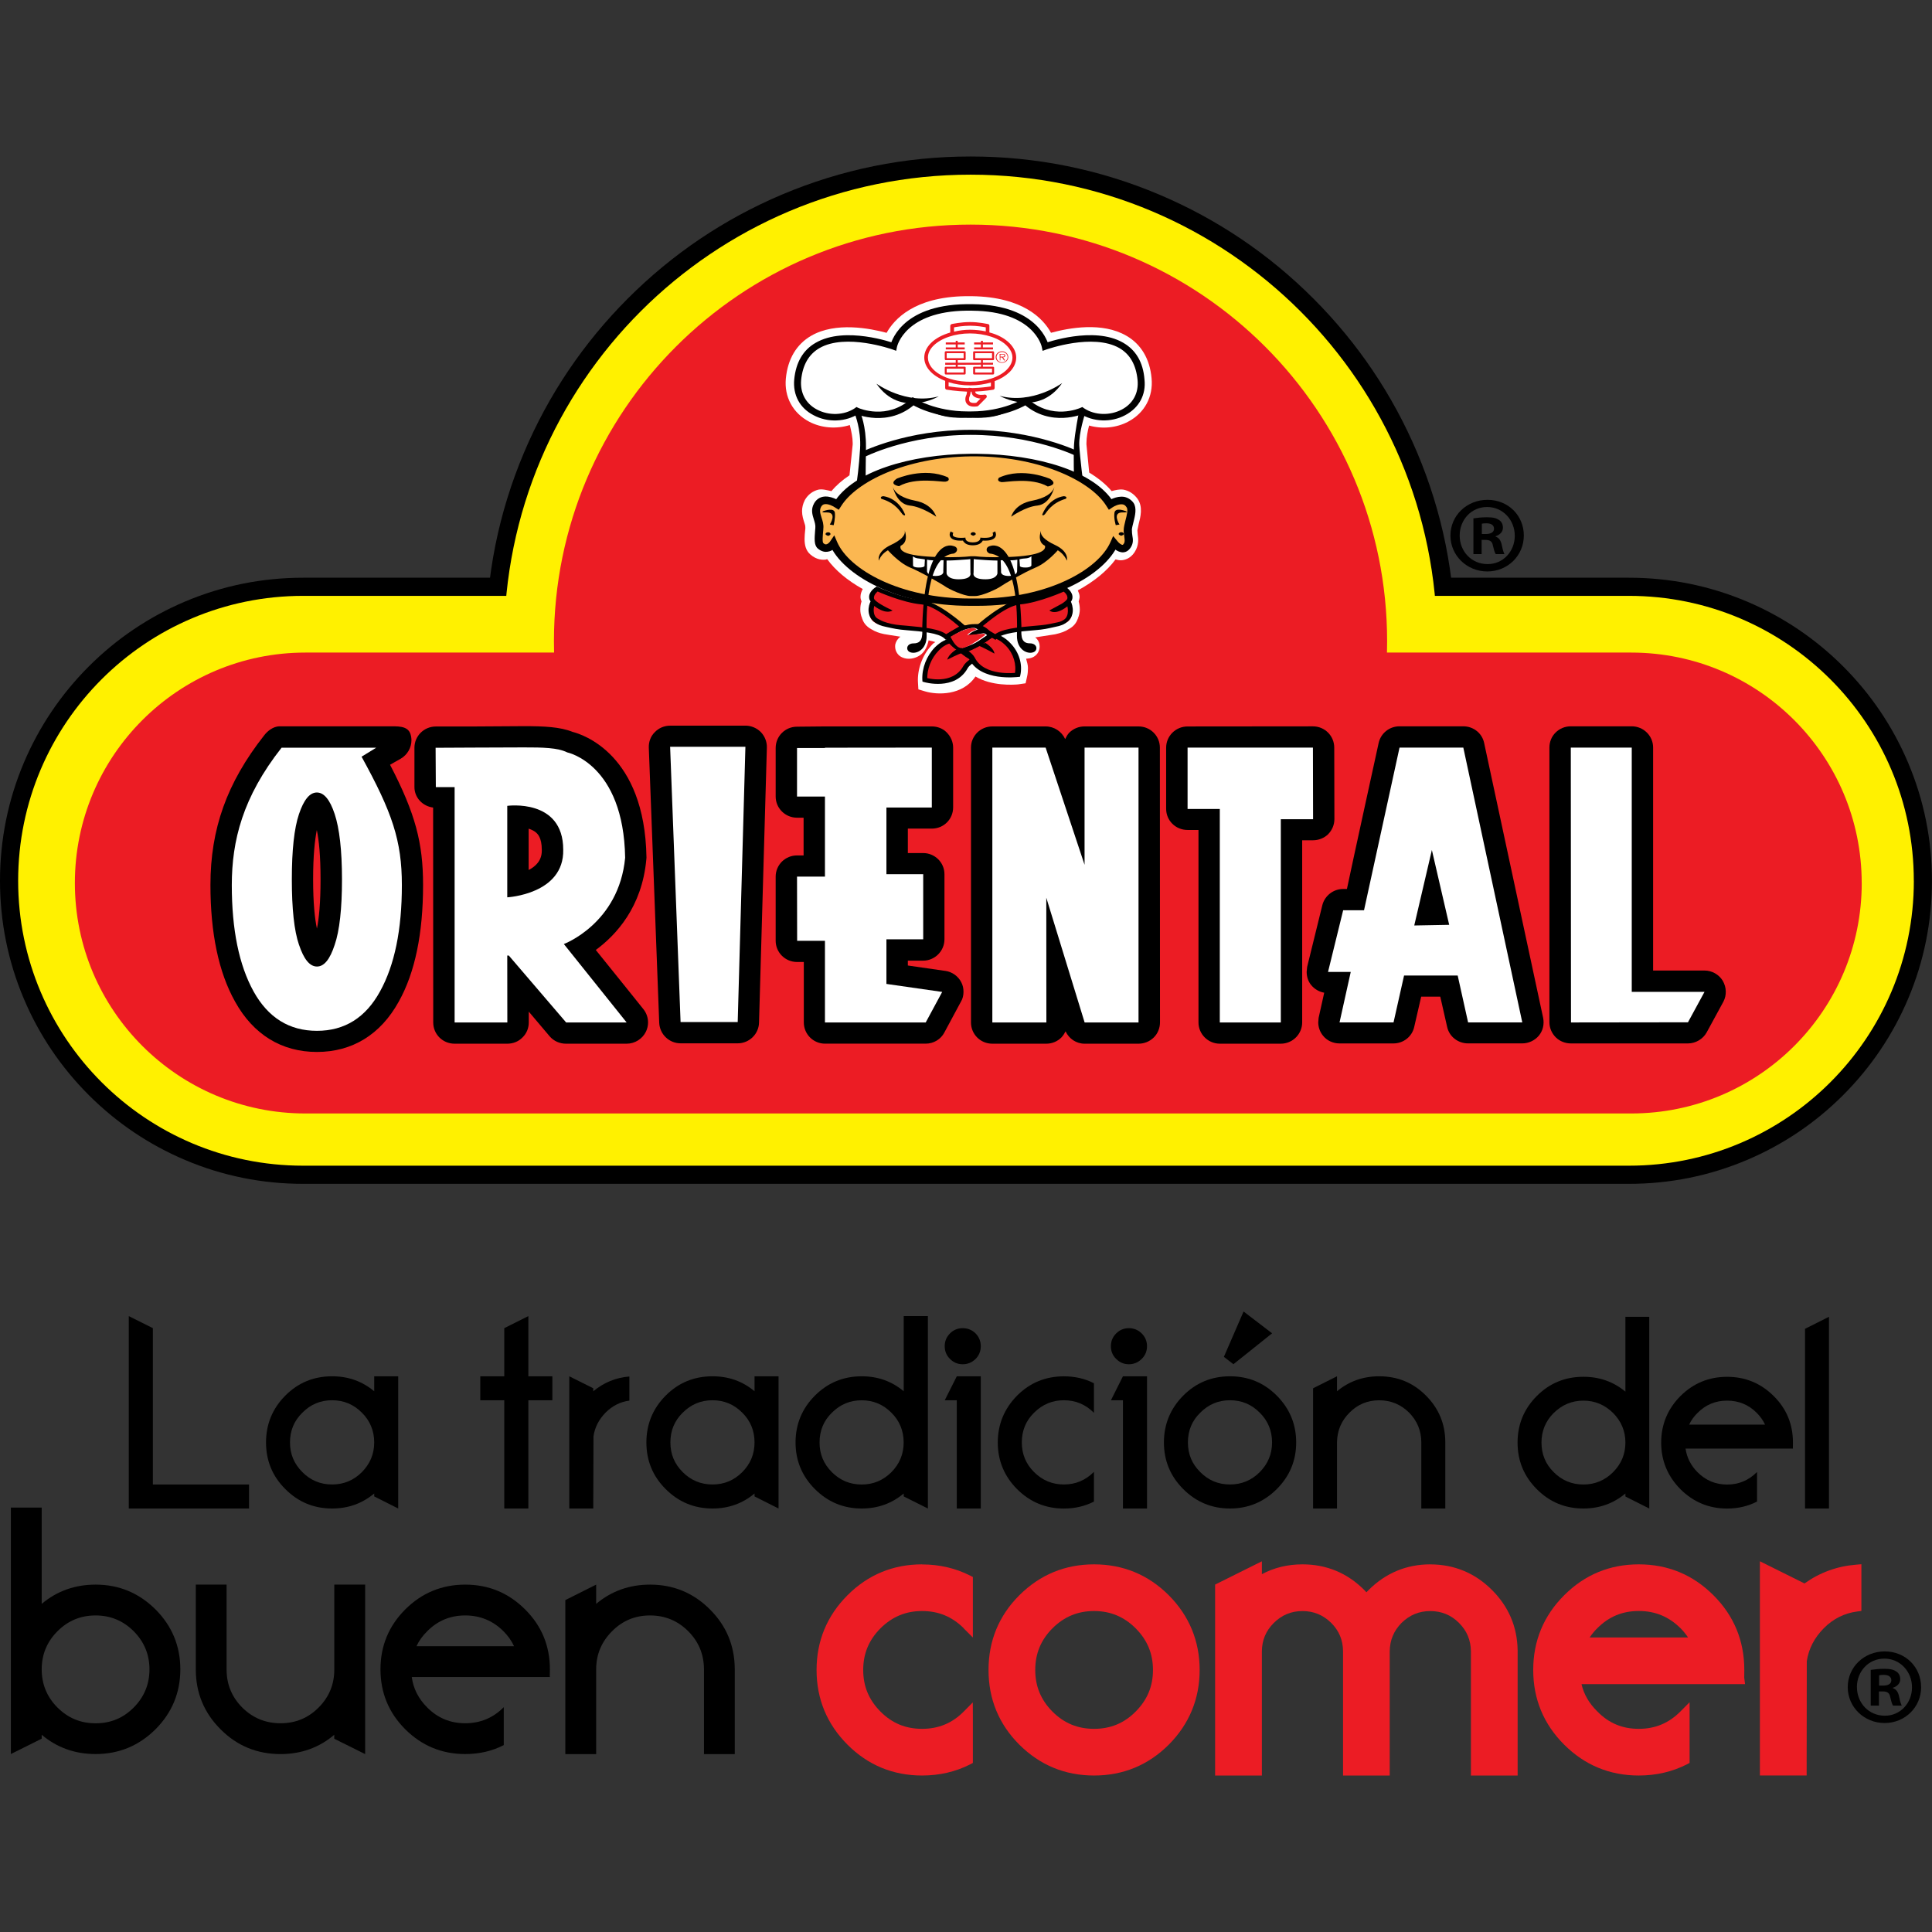 <svg xmlns="http://www.w3.org/2000/svg" id="Layer_1" viewBox="0 0 512 512"><rect x="0" y="0" width="512" height="512" fill="#333333" stroke="none"/><defs><style>      .st0 {        fill: #fbb751;      }      .st1 {        fill: #231f20;      }      .st2 {        fill: #fff;      }      .st3 {        fill: #fff100;      }      .st4 {        fill: #ec1c24;      }    </style></defs><g><path d="M257.22,298.38c-17.34,0-34.16-3.4-50-10.09-15.3-6.47-29.03-15.73-40.83-27.52-11.79-11.79-21.06-25.53-27.52-40.83-6.7-15.84-10.1-32.66-10.1-50.01s3.4-34.16,10.1-50c6.47-15.3,15.73-29.03,27.52-40.83,11.79-11.8,25.53-21.06,40.83-27.53,15.84-6.7,32.66-10.1,50-10.1s34.16,3.4,50,10.1c15.29,6.47,29.03,15.73,40.82,27.53,11.79,11.8,21.05,25.53,27.52,40.83,6.7,15.84,10.09,32.66,10.09,50s-3.4,34.17-10.09,50.01c-6.47,15.3-15.73,29.03-27.52,40.83-11.79,11.79-25.53,21.05-40.82,27.52-15.84,6.7-32.66,10.09-50,10.09ZM257.22,51.1c-16.04,0-31.6,3.14-46.25,9.34-14.15,5.98-26.86,14.55-37.77,25.47-10.91,10.91-19.48,23.62-25.47,37.77-6.19,14.65-9.33,30.21-9.33,46.25s3.14,31.61,9.33,46.26c5.98,14.15,14.55,26.86,25.46,37.77,10.91,10.91,23.62,19.48,37.77,25.46,14.65,6.19,30.21,9.33,46.25,9.33s31.6-3.14,46.25-9.33c14.15-5.98,26.85-14.55,37.77-25.46,10.91-10.91,19.48-23.62,25.46-37.77,6.19-14.65,9.33-30.21,9.33-46.26s-3.14-31.61-9.33-46.25c-5.98-14.15-14.55-26.86-25.46-37.77-10.91-10.91-23.62-19.48-37.77-25.47-14.64-6.19-30.2-9.34-46.25-9.34Z"></path><path d="M431.69,313.73H80.32c-10.84,0-21.36-2.12-31.27-6.32-9.56-4.05-18.15-9.84-25.53-17.21-7.37-7.38-13.17-15.96-17.21-25.53-4.19-9.9-6.31-20.42-6.31-31.26s2.12-21.36,6.31-31.26c4.05-9.56,9.84-18.15,17.21-25.53,7.37-7.37,15.96-13.16,25.53-17.21,9.91-4.19,20.43-6.31,31.27-6.31h351.37c10.84,0,21.35,2.12,31.26,6.31,9.56,4.05,18.15,9.84,25.52,17.21,7.37,7.37,13.16,15.96,17.21,25.53,4.19,9.9,6.31,20.42,6.31,31.26s-2.12,21.36-6.31,31.26c-4.05,9.56-9.84,18.15-17.21,25.53-7.37,7.38-15.96,13.17-25.52,17.21-9.9,4.19-20.42,6.32-31.26,6.32ZM80.32,162.72c-18.88,0-36.64,7.35-49.99,20.7-13.35,13.35-20.71,31.1-20.71,49.98s7.35,36.63,20.71,49.99c13.35,13.35,31.11,20.71,49.99,20.71h351.37c18.88,0,36.62-7.35,49.97-20.71,13.35-13.35,20.7-31.11,20.7-49.99s-7.35-36.63-20.7-49.98c-13.35-13.35-31.1-20.7-49.98-20.7H80.32Z"></path><path class="st3" d="M380.84,169.93c0,68.3-55.34,123.64-123.62,123.64s-123.63-55.34-123.63-123.64,55.35-123.64,123.63-123.64,123.62,55.35,123.62,123.64Z"></path><path class="st3" d="M507.19,233.41c0,41.69-33.8,75.51-75.49,75.51H80.32c-41.7,0-75.51-33.82-75.51-75.51h0c0-41.69,33.8-75.5,75.51-75.5h351.37c41.69,0,75.49,33.8,75.49,75.5h0Z"></path><path class="st4" d="M493.38,234.01c0,33.73-27.35,61.07-61.08,61.07H80.93c-33.74,0-61.09-27.34-61.09-61.07h0c0-33.72,27.35-61.07,61.09-61.07h351.36c33.73,0,61.08,27.35,61.08,61.07h0Z"></path><path class="st4" d="M367.6,169.93c0,60.97-49.4,110.41-110.39,110.41s-110.41-49.44-110.41-110.41,49.43-110.41,110.41-110.41,110.39,49.43,110.39,110.41Z"></path><g><path d="M106.23,201.04c1.75-1.03,2.81-2.92,2.81-4.87,0-.53-.09-1.12-.27-1.67-.77-2.29-3.59-1.99-5.94-2.02h-28.87c-1.59.09-3.06,1.21-3.99,2.45-9.85,12.53-14.2,24.76-14.2,39.6,0,12.78,2.18,23.16,6.52,30.9,4.83,8.74,12.35,13.35,21.7,13.35s16.88-4.61,21.69-13.35c4.32-7.71,6.44-18.1,6.44-30.9,0-11.14-2.03-18.93-8.75-31.86,1.33-.77,2.85-1.62,2.85-1.62h0ZM83.96,219.96c.56,2.7.99,6.79.99,13.08s-.43,10.43-.96,13.05c-.56-2.62-1.01-6.69-1.01-13.05s.45-10.38.98-13.08h0Z"></path><path d="M301.72,192.51h-14.3c-1.52,0-2.93.56-4.04,1.64-.45.45-.81,1.11-1.1,1.71-.91-1.99-2.89-3.35-5.19-3.35h-14.12c-3.15,0-5.65,2.54-5.65,5.61v72.84c0,3.12,2.5,5.63,5.65,5.63h14.32c1.48,0,2.95-.59,3.99-1.65.46-.48.8-1.03,1.11-1.62.9,1.95,2.83,3.27,5.04,3.27h14.29c1.51,0,2.97-.59,4.04-1.65,1.06-1.03,1.65-2.52,1.65-3.98l-.03-72.84c0-3.07-2.5-5.61-5.65-5.61h0Z"></path><path d="M347.98,222.68c1.47,0,2.94-.57,4-1.61,1.07-1.11,1.65-2.51,1.65-4.01l-.04-18.93c0-3.12-2.51-5.64-5.65-5.64l-33.23.03c-3.15,0-5.67,2.54-5.67,5.61v16.21c0,3.13,2.52,5.61,5.67,5.61h2.9v51.02c0,3.07,2.54,5.62,5.65,5.62h16.17c1.5,0,2.92-.59,3.99-1.65s1.67-2.51,1.67-3.97v-48.28h2.89Z"></path><path d="M456.56,259.93c-1.03-1.69-2.87-2.73-4.85-2.73h-13.62v-59.12c0-3.08-2.55-5.6-5.66-5.6h-16.15c-1.51,0-2.97.58-4.04,1.66-1.06,1.04-1.63,2.48-1.63,3.98v72.8c.01,1.49.61,2.92,1.7,4,1.05,1.03,2.5,1.6,4.01,1.6h31c2.05,0,4.01-1.17,4.98-2.95l4.41-8.1c.91-1.72.85-3.81-.16-5.55h0Z"></path><path d="M197.54,192.31h-19.95c-1.53,0-3.02.61-4.09,1.75-1.08,1.06-1.61,2.56-1.56,4.07l2.76,72.93c.14,3.03,2.63,5.43,5.67,5.43h15.14c3.04,0,5.58-2.46,5.64-5.51l2.08-72.91c.03-1.5-.56-2.98-1.61-4.07-1.08-1.08-2.56-1.7-4.07-1.7h0Z"></path><path d="M250.52,257.3s-5.59-.79-9.93-1.43v-1.29h4.07c3.07,0,5.63-2.54,5.63-5.66v-17.26c0-3.09-2.56-5.59-5.63-5.59h-4.07v-6.48h6.35c3.17,0,5.65-2.5,5.65-5.63v-15.84c0-1.47-.61-2.89-1.66-3.97-1.02-1.08-2.49-1.64-3.99-1.64h-28.32l-7.4.07c-3.12,0-5.66,2.5-5.66,5.65v12.86c0,3.1,2.54,5.61,5.66,5.61h1.74v10h-1.74c-1.52,0-2.9.57-3.99,1.62-1.06,1.05-1.67,2.49-1.67,3.98v17.03c.02,3.11,2.54,5.61,5.69,5.61h1.77v16.01c0,3.12,2.52,5.63,5.61,5.63h26.69c2.09,0,4.03-1.15,4.97-3l4.36-8.11c.49-.78.69-1.7.69-2.62s-.17-1.74-.59-2.54c-.82-1.62-2.41-2.75-4.23-3.02h0Z"></path><path d="M393.32,196.93c-.53-2.62-2.84-4.45-5.54-4.45h-16.91c-2.65,0-4.96,1.84-5.52,4.45,0,0-6.91,31.53-8.4,38.66h-1c-2.62,0-4.87,1.79-5.51,4.26l-4.03,16.38-.13,1.34c0,1.22.37,2.46,1.15,3.43.9,1.12,2.12,1.82,3.5,2.08-.75,3.34-1.48,6.65-1.48,6.65l-.1,1.19c0,1.26.43,2.54,1.25,3.53,1.04,1.32,2.68,2.07,4.38,2.07h14.31c2.61,0,4.92-1.79,5.49-4.37,0,0,.99-4.37,1.85-8.02h5.06c.85,3.65,1.81,7.97,1.81,7.97.55,2.6,2.87,4.41,5.55,4.41h14.36c1.67,0,3.32-.75,4.42-2.07,1.08-1.33,1.45-3.03,1.12-4.7l-15.63-72.82h0Z"></path><path d="M157.89,251.75c5.36-3.94,12.22-11.31,13.39-23.96l.04-.47v-.12c-.45-27.38-17-32.59-19.54-33.23-3.37-1.35-7.57-1.53-13.01-1.53l-14.15.09h-9.13c-3.13,0-5.66,2.53-5.66,5.63v10.41c0,2.83,2.18,5.09,4.95,5.44,0,9.13.03,56.96.03,56.96,0,3.11,2.5,5.62,5.66,5.62h13.97c1.51,0,2.97-.56,4.02-1.65,1.08-1.03,1.67-2.46,1.67-3.97v-2.88c2.56,3,5.55,6.56,5.55,6.56,1.09,1.26,2.67,1.95,4.35,1.94h16.03c2.18,0,4.17-1.26,5.11-3.18.38-.79.57-1.61.57-2.45,0-1.27-.43-2.52-1.24-3.53,0,0-7.95-9.92-12.62-15.69h0ZM143.58,225.47c0,2.55-1.58,4.11-3.48,5.09v-10.96c.72.26,1.43.55,1.96,1.04.38.32,1.52,1.33,1.52,4.54v.29h0Z"></path><path class="st2" d="M79.24,250.4c-1.29-3.76-1.9-9.57-1.9-17.35s.62-13.53,1.9-17.33c1.28-3.79,2.84-5.7,4.73-5.7s3.47,1.91,4.72,5.7c1.26,3.8,1.94,9.61,1.94,17.33s-.64,13.6-1.94,17.35c-1.25,3.82-2.78,5.74-4.69,5.74s-3.48-1.92-4.75-5.74h0ZM99.7,198.15h-25.08c-10.3,13.09-13.19,24.62-13.19,36.42s1.91,21.18,5.77,28.17c3.85,6.94,9.44,10.44,16.79,10.44s12.91-3.5,16.72-10.44c3.87-6.99,5.79-16.37,5.79-28.17s-2.56-19.28-10.68-34.04l3.88-2.38h0Z"></path><polygon class="st2" points="277.28 237.9 277.3 270.97 262.98 270.97 262.98 198.12 277.1 198.12 287.42 229.18 287.42 198.12 301.72 198.12 301.72 270.97 287.44 270.97 277.28 237.9 277.28 237.9"></polygon><polygon class="st2" points="323.26 270.96 323.26 214.38 314.72 214.38 314.72 198.12 347.94 198.12 347.98 217.1 339.43 217.1 339.43 270.96 323.26 270.96 323.26 270.96"></polygon><polygon class="st2" points="451.71 262.86 447.33 270.92 416.33 270.96 416.28 198.12 432.43 198.12 432.43 262.86 451.71 262.86 451.71 262.86"></polygon><polygon class="st2" points="197.54 197.91 195.5 270.86 180.36 270.86 177.59 197.91 197.54 197.91 197.54 197.91"></polygon><polygon class="st2" points="234.91 260.75 234.91 248.93 244.66 248.93 244.66 231.67 234.91 231.67 234.91 214 246.94 214 246.94 198.12 218.62 198.15 218.62 198.23 211.22 198.23 211.22 211.09 218.62 211.09 218.62 232.31 211.22 232.31 211.25 249.33 218.62 249.33 218.62 270.97 245.32 270.97 249.69 262.87 234.91 260.75 234.91 260.75"></polygon><path class="st2" d="M387.78,198.12h-16.89l-9.41,43.11h-5.53l-4.01,16.34h6.02l-2.97,13.38h14.31l2.79-12.43h14.21l2.76,12.43h14.36l-15.63-72.84h0ZM374.79,245.26l4.67-20,4.59,19.83-9.26.17h0Z"></path><path class="st2" d="M149.42,250.18s14.6-5.43,16.25-22.87c-.41-24.88-15.33-27.91-15.33-27.91-2.58-1.28-6.56-1.33-11.56-1.33l-13.51.05-9.83.05.06,10.42h4.98v62.38h13.97l-.02-17.74h.41l15.2,17.74h16.03s-16.65-20.8-16.65-20.8h0ZM134.43,237.8v-24.24s14.83-2.06,14.83,11.62c.26,11.82-14.83,12.62-14.83,12.62h0Z"></path></g><g><g><path class="st2" d="M297.62,129.75c-.94-.13-1.99.12-3.03.39-1.5-1.78-3.51-3.42-5.94-4.9-.13-1.41-.73-7.45-.73-7.45v-.42c0-1.43.33-3.23.7-4.6,3.41.97,7.22.65,10.41-1.05l.02-.02c4.3-2.29,6.59-6.58,6.13-11.45-.46-5.13-2.77-9.03-6.69-11.28-6.37-3.7-15.17-2.09-19.96-.78-2.07-3.76-7.43-9.5-20.95-9.7h-1.71c-13.67.2-18.95,6.2-20.91,9.71-4.41-1.19-13.51-2.95-19.97.77-3.91,2.26-6.23,6.16-6.73,11.32-.47,4.89,1.85,9.18,6.2,11.47,3.26,1.71,7.23,1.97,10.75.88.41,1.66.76,3.37.76,4.73v.42s-.6,6-.85,8.17c-1.93,1.28-3.52,2.69-4.79,4.19-1.26-.27-2.39-.6-3.45-.39-1.52.38-2.75,1.32-3.57,2.71-.56,1.08-.76,2.09-.76,2.98,0,1.19.34,2.21.57,2.96.19.5.3.94.3,1.29v.46s-.03.2-.03.2c-.09.85-.17,1.69-.17,2.46,0,1.63.33,3.07,1.52,4.11,1.68,1.48,3.32,1.48,4.14,1.36,0,0,.15-.04.33-.12,2.11,2.92,5.33,5.64,9.43,7.93-.35.62-.6,1.34-.6,2.06,0,.23.03.44.08.65,0-.01.1.29.2.58-.2.55-.33,1.24-.33,2.15,0,.72.13,1.52.49,2.33.25.89.9,2.07,2.48,2.91,1.01.62,2.03.99,3.3,1.25,0,0,2.71.46,4.37.7-.73.5-1.18,1.26-1.36,2-.04.2-.05.42-.05.61,0,1.27.77,2.46,2,2.93,1.45.59,3.18.31,4.58-.61,1.27-.9,1.95-2.35,2.29-3.96.83.15,1.37.32,1.79.46-.2.17-.49.27-.68.48-2.46,2.5-3.95,6.06-3.95,9.57,0,.21.02.43.02.6,0,.02.11,1.88.11,1.88l1.8.54c3.21.95,9.88,1.17,13.33-3.95,4.31,2.58,10.03,2.2,11.27,2.09.07-.02,2.01-.29,2.01-.29l.4-1.78c.18-.75.23-1.56.23-2.29,0-.82-.27-1.61-.49-2.44.54-.03,1.07-.12,1.54-.29,1.28-.49,2.05-1.66,2.05-2.95,0-.17-.03-.41-.05-.6-.11-.63-.49-1.32-1.11-1.82.7-.11,5.27-.82,5.27-.82,1.53-.36,2.57-.69,3.64-1.4,1.2-.64,2-1.6,2.37-2.77.36-.85.52-1.66.52-2.4,0-.88-.15-1.57-.3-2.12.08-.28.15-.59.15-.59.05-.2.1-.45.1-.64,0-.63-.25-1.17-.48-1.71,4.36-2.38,7.75-5.17,10-8.21.48.14.95.23,1.43.23.84-.02,2.46-.36,3.62-2.15,1.21-1.86.98-3.6.83-4.63l-.09-1.16.33-1.61c.5-1.95,1.19-4.61-.28-6.73-.99-1.34-2.31-2.2-3.86-2.46Z"></path><path class="st2" d="M285.76,163.81c-.03.06-.1.06-.1.12-.01.04,0,.09-.01.15l.11-.27Z"></path><path class="st2" d="M283.43,166.64s-.09.03-.13.06q-.06.04-.06.09l.19-.15Z"></path><path class="st2" d="M228.54,164.02s-.03-.09-.03-.14c-.04-.05-.09-.13-.11-.18l.13.32Z"></path><path class="st2" d="M231.04,166.83q-.05-.01-.05-.04c-.08-.04-.1-.04-.19-.12l.25.16Z"></path></g><path d="M256.63,109.64l-.18.76c.08.01,8.05,1.84,13.91-3.58l-.58-.58c-5.51,5.12-13.08,3.42-13.16,3.4Z"></path><path d="M243.51,106.82c5.84,5.42,13.8,3.58,13.85,3.54l-.13-.72c-.09,0-7.66,1.72-13.19-3.4l-.53.58Z"></path><path class="st4" d="M252.17,169.9c-3.32.09-7.56,4.9-7.36,10.44,0,0,7.64,2.26,10.83-3.44.63-1.16,2.35-2.04,2.35-2.04,0,0-2.4-1.25-3.57-2.48-1.13-1.21-2.24-2.48-2.24-2.48Z"></path><path d="M251.92,170.2s1.16,1.26,2.3,2.47c1.14,1.29,3.62,2.55,3.76,2.61v-1.1c-.09.05-1.95,1.02-2.67,2.3-2.86,5.19-9.74,3.2-10.01,3.12l.43.55c-.11-2.8,1.02-5.7,3.05-7.76,1.14-1.21,2.5-1.94,3.66-1.99l-.52-.19ZM252.9,169.35l-.22-.17h-.3c-1.48.03-3.12.89-4.6,2.35-2.23,2.29-3.5,5.54-3.35,8.68l.04.43.41.11c.08.05,8.24,2.39,11.57-3.68.41-.77,1.71-1.57,2.12-1.79l1.12-.56-1.12-.55s-2.35-1.2-3.42-2.33c-1.13-1.2-2.24-2.49-2.24-2.49Z"></path><path d="M253.44,172.11s-2.06,1.23-2.4,2.71c0,0,3.11-1.61,3.79-1.7.64-.16-1.38-1.02-1.38-1.02Z"></path><path class="st4" d="M263.04,168.49c3.8.47,8.04,5.39,6.9,10.48,0,0-9.28,1.27-12.05-4.35-.54-1.15-2.46-2.18-2.46-2.18,0,0,3.04-.88,4.59-1.92,1.51-1.01,3.02-2.04,3.02-2.04Z"></path><path d="M262.6,168.91c1.38.16,2.78.99,4.01,2.25,2.01,2.12,2.85,4.97,2.3,7.58l.58-.45c-.3,0-8.66,1.07-11.17-4.02-.69-1.32-2.67-2.4-2.74-2.46l-.21,1.05c.16-.03,3.23-.94,4.85-2.04,1.52-1.01,2.98-2.03,3.02-2.03l-.63.12ZM259.21,169.94c-1.4.99-4.32,1.81-4.32,1.81l-1.38.38,1.21.62c.45.3,1.79,1.1,2.14,1.94,2.99,5.99,12.85,4.71,12.93,4.71l.5-.04.11-.43c.62-2.9-.3-6.06-2.6-8.45-1.38-1.51-3.25-2.54-4.95-2.71l-.36-.06-.26.21s-1.51,1.04-3.01,2.02Z"></path><path d="M261.18,170.39s2.21,1.37,2.36,2.82c0,0-3.4-1.88-4.13-2.05-.7-.19,1.77-.77,1.77-.77Z"></path><path d="M259.83,166.57s-2.69.76-3.46,2.06c0,0,4.01-.86,4.79-.86s-1.34-1.2-1.34-1.2Z"></path><path d="M228.83,121.24h0c.15-.1,11.71-6,28.4-6s28,5.62,28.15,5.69l.64-1.15c-.07-.09-11.73-5.87-28.79-5.87s-28.2,5.64-29.02,5.87l.62,1.46Z"></path><path class="st2" d="M257.73,81.2c17.17.24,19.29,10.36,19.29,10.36,0,0,23.73-8.6,25.4,8.8.83,8.77-9.49,12.36-15.66,8.24,0,0-8.05,3.68-14.93-2.5,0,0-5.49,3.52-14.39,3.52h-1.06c-8.9,0-14.39-3.52-14.39-3.52-6.83,6.18-14.9,2.5-14.9,2.5-6.14,4.12-16.52.54-15.68-8.21,1.64-17.41,25.4-8.83,25.4-8.83,0,0,2.17-10.12,19.32-10.36h1.61Z"></path><path d="M257.69,82.34c16.13.14,18.34,9.25,18.4,9.63l.21,1.01,1.05-.38c.13-.02,12.31-4.37,19.32-.34,2.82,1.64,4.41,4.47,4.8,8.46.33,3.38-1.19,6.24-4.17,7.81-3.12,1.66-7.19,1.56-10.02-.34l-.45-.32-.49.21c-.33.15-7.57,3.28-13.9-2.34l-.49-.49-.65.42c-.08.02-5.39,3.36-13.87,3.36h-1.06c-8.46,0-13.81-3.34-13.84-3.36l-.65-.42-.51.49c-6.31,5.62-13.59,2.51-13.89,2.37l-.51-.25-.43.32c-2.83,1.9-6.88,2.04-10.06.34-2.98-1.58-4.46-4.43-4.17-7.81.39-3.98,2.01-6.81,4.86-8.46,6.98-4.02,19.18.32,19.3.34l1.03.38.2-1.01c.08-.38,2.28-9.43,18.42-9.63h1.58ZM256.07,80.61c-17.7.23-20.07,10.61-20.14,11.05l1.21-.65c-.51-.18-13.16-4.68-20.95-.18-3.36,1.9-5.27,5.21-5.71,9.72-.38,4.11,1.45,7.59,5.12,9.48,3.76,2.03,8.59,1.82,12.02-.44l-.99.05c.12.05,8.8,3.85,16.01-2.69l-1.18.1c.23.19,5.86,3.69,14.92,3.69h1.06c9.07,0,14.67-3.5,14.91-3.69l-1.18-.1c7.24,6.51,15.91,2.71,16.01,2.67l-.98-.03c3.46,2.26,8.28,2.44,12,.43,3.66-1.94,5.55-5.39,5.1-9.47-.36-4.59-2.32-7.83-5.68-9.74-7.78-4.49-20.41.02-20.95.2l1.28.65c-.13-.44-2.5-10.85-20.19-11.05h-1.7Z"></path><path d="M232.26,101.68s7.86,5.74,16.53,3.35c0,0-10.09,5.92-16.53-3.35Z"></path><path d="M281.49,101.51s-7.88,5.76-16.58,3.38c0,0,10.13,5.86,16.58-3.38Z"></path><path d="M287.55,109.64s-1.67,5.02-1.53,8.35c.17,3.28,1.07,10.25,1.07,10.25l-2.46-1.22s-.18-6.08,0-9.21c.2-3.14,1.25-8.35,1.25-8.35l1.67.18Z"></path><g><g><g><line class="st4" x1="250.64" y1="91.01" x2="255.66" y2="91.01"></line><rect class="st4" x="250.64" y="90.75" width="5.02" height=".53"></rect><line class="st4" x1="250.64" y1="92.35" x2="255.66" y2="92.32"></line><rect class="st4" x="250.64" y="92.07" width="5.02" height=".53"></rect><line class="st4" x1="253.51" y1="90.32" x2="253.51" y2="92.25"></line><rect class="st4" x="253.28" y="90.32" width=".53" height="1.93"></rect><line class="st4" x1="253.51" y1="95.18" x2="253.51" y2="97.62"></line><rect class="st4" x="253.28" y="95.18" width=".53" height="2.44"></rect><path class="st4" d="M250.64,93.09c-.15,0-.27.11-.27.26v1.84c0,.07.05.13.11.19.01.04.08.06.16.06h5.02c.14,0,.25-.13.25-.26v-1.84c0-.15-.11-.26-.25-.26h-5.02ZM255.37,93.6v1.32h-4.49v-1.32h4.49Z"></path><path class="st4" d="M250.64,97.19c-.15,0-.27.09-.27.25v1.5c0,.17.12.3.27.3h5.02c.14,0,.25-.13.25-.3v-1.5c0-.16-.11-.25-.25-.25h-5.02ZM255.37,97.7v1.03h-4.49v-1.03h4.49Z"></path></g><g><line class="st4" x1="263.16" y1="91.01" x2="258.15" y2="91.01"></line><rect class="st4" x="258.15" y="90.75" width="5.01" height=".53"></rect><line class="st4" x1="263.16" y1="92.32" x2="258.15" y2="92.32"></line><rect class="st4" x="258.15" y="92.07" width="5.01" height=".53"></rect><line class="st4" x1="260.25" y1="90.32" x2="260.25" y2="92.25"></line><rect class="st4" x="259.96" y="90.32" width=".51" height="1.93"></rect><line class="st4" x1="260.26" y1="95.18" x2="260.26" y2="97.62"></line><rect class="st4" x="259.98" y="95.18" width=".49" height="2.44"></rect><path class="st4" d="M263.17,93.09h-5.02c-.17,0-.26.11-.26.26v1.84c0,.13.09.26.26.26h5.02c.14,0,.28-.13.28-.26v-1.84c0-.06-.05-.15-.12-.19-.02-.06-.09-.06-.16-.06ZM262.9,93.6v1.32h-4.47v-1.32h4.47Z"></path><path class="st4" d="M258.15,97.19c-.17,0-.26.09-.26.25v1.5c0,.17.09.3.26.3h5.02c.14,0,.28-.13.28-.3v-1.5c0-.16-.14-.25-.28-.25h-5.02ZM262.9,97.7v1.03h-4.47v-1.03h4.47Z"></path><line class="st4" x1="263.17" y1="96.39" x2="250.49" y2="96.42"></line><polygon class="st4" points="250.49 96.13 250.49 96.68 263.17 96.63 263.17 96.13 250.49 96.13"></polygon></g><path class="st4" d="M269.3,94.75c0-1.36-.63-2.68-1.79-3.83-1.27-1.25-3.11-2.26-5.31-2.82v-1.75c0-.23-.11-.42-.35-.47-.27-.03-2.36-.53-4.78-.53s-4.61.49-4.85.53h0c-.2.05-.39.25-.39.47v1.77c-2.11.62-3.92,1.57-5.13,2.8-1.15,1.15-1.76,2.47-1.76,3.83h0c0,2.6,2.17,4.87,5.54,6.18v1.89c0,.21.16.43.4.45,0,0,2.55.42,5.39.52-.04.34-.09.69-.15.82-.33.63-.47,1.65.06,2.34.51.69,1.44.95,2.83.74l.24-.13,2.14-2.16c.14-.16.14-.38.06-.58-.11-.16-.3-.26-.48-.25-.46.09-1.74.19-2.33-.31-.13-.13-.21-.3-.21-.49,2.59-.1,4.74-.49,4.78-.49.2-.02.38-.24.38-.45v-1.82c1.61-.59,2.92-1.41,3.94-2.39,1.14-1.14,1.77-2.48,1.77-3.85ZM256.81,105.78c0-.3.05-.58.17-.75.09-.3.24-.76.26-1.23h.2c.09.47.2.87.57,1.19.5.42,1.2.58,1.84.64-.4.39-1.07,1.04-1.14,1.12-.87.12-1.48,0-1.74-.34h0c-.15-.2-.17-.45-.17-.62ZM257.76,102.85c-.29-.02-.93-.08-.93-.08-.1,0-.17.03-.24.08-2.3-.04-4.35-.33-5.2-.45v-1.12c1.72.55,3.67.85,5.7.85s3.88-.3,5.51-.76v1.03c-.76.12-2.66.38-4.84.45ZM257.07,86.32c1.83,0,3.51.3,4.17.43v1.07c-1.29-.27-2.73-.44-4.17-.44s-2.91.19-4.24.52v-1.15c.69-.13,2.42-.43,4.24-.43ZM257.1,101.17c-6.17,0-11.19-2.83-11.19-6.41h0c0-1.12.5-2.19,1.45-3.13,2.02-2.02,5.76-3.27,9.71-3.27s7.8,1.26,9.73,3.24c.98.98,1.51,2.05,1.51,3.15s-.51,2.22-1.47,3.19c-1.97,2.02-5.74,3.23-9.74,3.23Z"></path></g><path class="st4" d="M265.56,96.02c-.82,0-1.46-.63-1.46-1.38s.65-1.35,1.46-1.35,1.46.61,1.46,1.35-.65,1.38-1.46,1.38ZM265.56,96.16c.92,0,1.64-.68,1.64-1.52s-.72-1.55-1.64-1.55c-.97,0-1.7.7-1.7,1.55s.73,1.52,1.7,1.52ZM265.83,94.71c.31-.02.59-.17.59-.5,0-.14-.09-.26-.23-.35-.13-.06-.28-.06-.45-.06h-.83l.05,1.72h.15v-.79h.45l.53.79h.3l-.56-.79ZM265.12,94.52v-.59h.6c.19,0,.46.02.46.28,0,.39-.41.31-.66.31h-.39Z"></path></g><path d="M226.51,109.64s1.74,4.14,1.42,9.29c-.26,4.66-.87,8.81-.87,8.81l2.35-1.55s0-3.21.08-7.67c.05-5.69-1.46-9.07-1.46-9.07l-1.51.18Z"></path><g><path class="st0" d="M246.26,158.78s17.72,1.48,22.34.13c0,0-8.03,6.55-8.72,6.64,0,0-4.09.41-4.55.5,0,0-8.24-5.99-8.79-6.02-.56-.04-.28-1.26-.28-1.26Z"></path><path class="st1" d="M255.28,166.34l-.1-.07c-3.07-2.23-8.12-5.81-8.67-5.97-.17-.02-.31-.1-.41-.23-.29-.4-.13-1.19-.1-1.35l.05-.23.23.02c.18.01,17.73,1.46,22.25.14l.24.46c-1.9,1.55-8.14,6.6-8.85,6.7-1.14.11-4.16.42-4.53.5l-.12.02ZM246.49,159.07c-.03.27-.03.57.05.68.01.01.02.02.04.02.56.03,6.29,4.16,8.84,6,.81-.12,4.3-.47,4.45-.49.5-.14,4.68-3.43,7.71-5.88-5.44.87-19.02-.17-21.09-.34ZM246.52,160.3s0,0,0,0c0,0,0,0,0,0ZM246.51,160.3h0Z"></path></g><path class="st4" d="M231.31,159.62s-3.06,4.82,2.21,6c5.25,1.13,14.61.69,17.2,3.18l4.51-2.64s-6.74-6.19-11.02-6.54c-5.01-.43-11.75-3.51-11.75-3.51,0,0-4.39,2.63,1.72,5.39l-2.87-1.88Z"></path><path d="M230.77,159.29c-.11.11-1.71,3.28.82,5.45.94.75,1.74,1.09,3.3,1.41,1.96.42,2.93.67,5.36.86,4.02.32,8.55.75,10,2.17l.43.39.46-.28,4.52-2.62.6-.36-.57-.54c-.29-.25-6.97-6.31-11.45-6.73-4.79-.43-11.46-3.38-11.57-3.46l-.33-.15-.3.19c-.06.05-2.01,1.23-1.68,2.98.17,1.28,2.46,2.31,4.69,3.33l-.45-.9-2.89-1.88-.58-.4-.35.54ZM236.54,161.78c-1.73-.79-4.79-2.39-4.92-3.18-.19-1.12,1.2-2.01,1.2-2.01h-.61c.25.13,6.92,3.13,11.99,3.58,3.98.33,10.48,6.31,10.53,6.35l.09-.86-4.49,2.64.85.13c-1.86-1.81-6.27-2.17-10.95-2.61-2.35-.19-3.34-.27-5.15-.79-1.57-.47-1.68-.68-2.39-1.03-1.66-.86-1.15-3.44-.76-4.07l-.95.09c3.75,3.23,5.55,1.75,5.55,1.75Z"></path><path class="st4" d="M283.21,159.62s3.05,4.8-2.22,5.96c-5.25,1.17-14.6.73-17.21,3.22l-4.49-2.64s6.7-6.19,10.99-6.54c5.01-.46,11.79-3.51,11.79-3.51,0,0,4.32,2.63-1.77,5.39l2.91-1.88Z"></path><path d="M283.53,158.52l-1.75,1.26-3.7,2,2.33-.28c2.18-1.05,3.58-1.64,3.78-2.89.3-1.77-1.6-2.94-1.71-3.03l-.31-.15-.35.15c-.08.04-6.75,3.03-11.55,3.46-4.45.42-11.15,6.48-11.45,6.73l-.53.54.59.36,4.49,2.62.44.28.38-.39c1.53-1.42,6.07-1.85,10.06-2.17,2.4-.19,3.41-.44,5.36-.88,1.57-.29,2.37-.63,3.28-1.38,2.55-2.17.89-5.34.85-5.46l-.22-.76ZM283.49,160.19l-.89-.23c.4.63.93,3.36-.75,4.34-.7.45-1.15.54-2.34.78-1.84.42-2.9.57-5.25.76-4.67.41-9.07.79-10.96,2.58l.89-.1-4.49-2.64.02.86c.11-.04,6.59-6.02,10.54-6.35,5.1-.45,11.77-3.46,12.04-3.58h-.66s1.41.86,1.22,1.99c-.1.78-3.04,2.4-4.73,3.19,0,0,1.58,1.65,5.35-1.59Z"></path><path d="M263.09,168.32c-.68-1.23-2.7-3.36-6.05-2.84-2.61.42-5.29,1.86-6.16,2.73-.4.41-.3,1.08.34,1.95.64.77,2.69,2.81,4.06,2.75,2.48-.13,7.13-3.67,7.68-4.06l.27-.24-.15-.29ZM255.17,171.92h.08c-.89-.16-3.41-2.61-3.21-3.19,0,0,0,.03-.01.06.66-.63,2.93-1.96,5.29-2.34,2.98-.44,4.41,2.12,4.49,2.23l.13-.53c-1.86,1.41-5.28,3.68-6.76,3.76Z"></path><g><g><path class="st0" d="M221.88,133.7l7.82-7.23,7.5-2.68,6.96-2.14s5.62-.8,7.6-.93c0,0,13.97-.86,23.41,1.62,0,0,14.08,4.13,18.14,10.45l.89,1.16s1.61-2.04,3.17-1.43c0,0,2.04.32,2.25,2.17,0,0-1.42,4.9-1.1,6.84,0,0,1.37,4.26-1.84,3.53,0,0-1.2-1.07-1.38-1.27,0,0-8.63,16.77-36.7,15.78,0,0-30.31-.83-37.3-14.86,0,0,.27.46-2.49.55-2.78.11-.11-.28-.11-.28,0,0-2.56-1.31-2.17-3.46,0,0,.64-4.6-.12-5.37,0,0-.09-3.93,1.93-3.93l3.54,1.48Z"></path><path d="M297.79,144.12c-.12.16-.19.26-.25.26-.35.08-1.07-.5-1.41-.97l-1.13-1.36-.72,1.61c-3.17,7.23-16.53,14.95-35.12,14.95h-2.16c-18.54,0-31.97-7.68-35.14-14.95l-.77-1.79-1.12,1.64c-.12.2-.62.73-1.04.74-.24.06-.46-.08-.74-.32-.32-.27-.15-2.11-.02-3.43l.02-.4c.13-1.16-.21-2.09-.49-2.96-.37-1.21-.57-1.93-.1-2.84.29-.49.62-.62.85-.67,1.01-.21,2.41.54,2.83.85l.99.62.61-.93c3.94-6.4,17-13,34.36-13.23h1.65c17.34.21,30.44,6.79,34.36,13.21l.61.95.97-.65c.42-.28,1.63-.95,2.7-.78.39.05.72.3,1.01.74.48.6.06,2.22-.28,3.49-.23.94-.47,1.88-.47,2.61,0,.69.1,1.23.17,1.73.1.93.2,1.35-.17,1.9ZM299.95,140.49c0-.53.23-1.3.43-2.14.44-1.74.92-3.7.02-5.07-.64-.88-1.53-1.42-2.51-1.61-2.12-.31-4.1,1.01-4.34,1.13l1.58.36c-5.04-8.2-19.96-12.73-36.24-12.9h-1.66c-16.29.17-31.19,4.75-36.21,12.9l1.56-.33c-.26-.15-2.53-1.62-4.59-1.16-.99.23-1.76.84-2.26,1.75-.91,1.62-.43,3.02-.04,4.28.23.71.46,1.48.38,2.25l-.04.39c-.18,2.47-.35,4.1.69,5.02.98.83,1.92.96,2.54.86,1.52-.14,2.47-1.51,2.52-1.69l-1.85-.11c3.4,7.81,17.59,16.17,37.08,16.13h2.16c19.52,0,33.66-8.33,37.1-16.19l-1.87.24c.27.28,1.64,1.83,3.24,1.78.54-.02,1.33-.27,1.97-1.23.79-1.18.66-2.2.47-3.24-.07-.4-.11-.89-.11-1.43Z"></path></g><g><path d="M257.92,141.98s-.69-.2-.69-.46.29-.49.69-.49c.36,0,.67.23.67.49s-.67.46-.67.46Z"></path><path d="M237.62,126.86s7.22-3.21,13.6-.35c0,0,.8.91-.68,1.14-.93.14-7.88-1.29-12.29,1.19,0,0-2.9-.42-.62-1.97Z"></path><path d="M234.09,131.5s3.88.3,5.77,4.85c0,0-.01.6-.72-.09-.43-.43-1.65-2.92-5.55-4.06,0,0-.59-.58.5-.71Z"></path><path d="M236.63,129.05c.55,1.73,2.62,2.99,5.86,3.63,4.74.88,5.61,4.25,5.61,4.25,0,0-3.76-2.65-7-2.95-3.56-.4-4.47-4.93-4.47-4.93Z"></path><path d="M278.34,126.93s-7.22-3.26-13.59-.34c0,0-.86.9.66,1.18.94.09,7.84-1.36,12.26,1.15,0,0,2.9-.45.66-1.99Z"></path><path d="M281.94,131.5s-3.83.25-5.73,4.85c0,0,.03.58.72-.09.4-.43,1.64-2.95,5.52-4.08,0,0,.61-.56-.51-.69Z"></path><path d="M279.42,129.05c-.53,1.73-2.58,2.99-5.84,3.63-4.81.88-5.6,4.25-5.6,4.25,0,0,3.71-2.65,6.95-2.95,3.55-.42,4.49-4.93,4.49-4.93Z"></path><path d="M251.92,140.84s-.53.84-.03,1.53c.48.73,1.67,1.02,3.59.87l-.41-.32s.23,1.59,2.72,1.59,2.78-1.55,2.78-1.59l-.42.32c1.93.15,3.08-.14,3.59-.87.46-.7,0-1.53-.05-1.56l-.65.39h0s.25.45.03.78c-.17.24-.77.65-2.87.53l-.38-.05-.05.34s-.16.94-1.97.94-1.92-.92-1.92-.92l-.05-.36-.39.05c-2.07.13-2.68-.29-2.88-.53-.19-.31.07-.78.07-.78l-.71-.36Z"></path><g><path d="M239.75,140.58c.32,1.26-.99,2.58-3.64,3.83-3.93,1.84-3.21,4.17-3.21,4.17,0,0,.73-2.85,5.04-3.71,3.25-.67,1.82-4.29,1.82-4.29Z"></path><path d="M275.89,140.58c-.35,1.26.99,2.58,3.68,3.83,3.92,1.84,3.15,4.17,3.15,4.17,0,0-1.02-3.02-5-3.71-3.3-.63-1.83-4.29-1.83-4.29Z"></path><path d="M257.15,157.95c-1.68,0-5.73-1.81-6.86-2.67-.68-.47-6.05-3.61-9.11-4.88-3.1-1.3-6.1-4.83-6.1-4.83l3.93-1.6c-1.9,2.71,3.2,3.7,12.91,3.7,3.39,0,5.42-.26,5.42-.26h.99s2,.26,5.35.26c9.73,0,14.69-1.2,12.94-3.71l3.83,1.73s-2.87,3.41-6,4.71c-3.04,1.28-8.44,4.39-9.07,4.88-1.18.86-5.19,2.67-6.89,2.67h-1.34Z"></path><path class="st2" d="M257.15,148.17l.02,3.65s.61,1.7-3.15,1.7c-3.03,0-3.17-1.56-3.17-1.56v-3.41s1.48,0,3.42-.15c2-.1,2.88-.23,2.88-.23Z"></path><path class="st2" d="M258.05,148.17l-.04,3.65s-.61,1.7,3.15,1.7c3.04,0,3.17-1.56,3.17-1.56v-3.41s-1.51,0-3.49-.15c-1.94-.1-2.79-.23-2.79-.23Z"></path><path class="st2" d="M250.05,148.46l-.07,2.9s.38,1.28-2.15,1.28c-1.99,0-2.16-1.21-2.16-1.21v-3.1s1.04.23,2.36.14c.65-.03,2.03,0,2.03,0Z"></path><path class="st2" d="M245.11,148.25l-.09,1.55s.28.6-1.51.6c-1.46,0-1.54-.48-1.54-.48l-.04-2.5s.49.52,1.66.6c.96.1,1.52.24,1.52.24Z"></path><path class="st2" d="M265.19,148.46l.11,2.9s-.39,1.28,2.14,1.28c2.05,0,2.1-1.21,2.1-1.21l.07-3.1s-1.08.23-2.42.14c-.65-.03-2.01,0-2.01,0Z"></path><path class="st2" d="M270.16,148.23l.12,1.57s-.32.6,1.49.6c1.43,0,1.56-.53,1.56-.53v-2.46s-.47.52-1.63.58c-1.01.05-1.53.24-1.53.24Z"></path></g><path d="M218.38,135.4s2.67-1,2.87.49c.16,1.48-.33,3.3-.33,3.3l-1.01-.18s2.11-3.28-.86-3.21c-2.01.06-.67-.41-.67-.41Z"></path><path d="M219.49,142.02s.6-.2.6-.49c0-.27-.25-.47-.6-.47-.41,0-.72.2-.72.47,0,.29.72.49.72.49Z"></path><path d="M298.16,135.4s-2.61-1.03-2.82.49c-.22,1.48.35,3.28.35,3.28l.98-.16s-2.09-3.29.87-3.21c1.97.03.62-.41.62-.41Z"></path><path d="M297.14,141.98s-.68-.2-.68-.46.31-.49.68-.49c.4,0,.68.23.68.49s-.68.46-.68.46Z"></path><path d="M252.57,144.68s-7.41-3.06-8.15,21.15c-.08,1.73.54,4.67-2.27,4.67-2.01-.01-2.17,1.86-.98,2.33,1.61.65,4.47-.62,4.4-4.39-.15-6.62.07-21.16,7.22-21.75,0,0,.9-.35.85-1.12-.08-.76-1.07-.89-1.07-.89Z"></path><path d="M262.48,144.68s7.43-3.08,8.2,21.14c.06,1.74-.55,4.68,2.24,4.67,2,0,2.2,1.87.97,2.34-1.57.65-4.45-.62-4.39-4.39.17-6.62-.06-21.16-7.25-21.75,0,0-.87-.35-.78-1.12.08-.76,1.02-.89,1.02-.89Z"></path></g></g><path class="st4" d="M251.92,168.73s4.42-2.77,6.4-2.19c1.41.42-.71.24-1.99,1.74l4.54-.35.23.35s-4.66,3.58-6.34,3.48c-1.68-.11-2.84-3.03-2.84-3.03Z"></path></g><path d="M403.83,141.92c0,5.3-4.26,9.52-9.68,9.52s-9.77-4.22-9.77-9.52,4.33-9.46,9.82-9.46,9.63,4.15,9.63,9.46ZM386.83,141.92c0,4.23,3.15,7.57,7.38,7.57,4.09.04,7.22-3.34,7.22-7.5s-3.12-7.63-7.33-7.63-7.27,3.41-7.27,7.57ZM392.66,146.84h-2.19v-9.47c.85-.12,2.03-.29,3.62-.29,1.78,0,2.58.29,3.22.76.59.39.98,1.07.98,2.01,0,1.15-.85,1.9-1.95,2.26v.1c.91.29,1.41,1.03,1.67,2.32.28,1.44.52,1.95.68,2.31h-2.29c-.31-.35-.49-1.16-.78-2.31-.16-1.01-.74-1.45-1.94-1.45h-1.03v3.76ZM392.7,141.52h1.06c1.19,0,2.17-.4,2.17-1.4,0-.87-.64-1.44-2.01-1.44-.57,0-.98.04-1.22.11v2.73Z"></path></g><g><g><g><path d="M34.13,348.78l6.38,3.19v41.44h25.49v6.36h-31.87v-50.99Z"></path><path d="M99.17,395.79c-3.18,2.64-6.86,3.98-11.16,3.98-4.85,0-8.98-1.72-12.39-5.14-3.43-3.4-5.12-7.56-5.12-12.37s1.69-8.98,5.12-12.42c3.41-3.42,7.54-5.11,12.39-5.11,4.3,0,7.98,1.32,11.16,3.97v-3.97h6.36v35.04l-6.36-3.21v-.77ZM88.01,371.08c-3.09,0-5.71,1.1-7.88,3.3-2.18,2.12-3.28,4.76-3.28,7.87s1.1,5.69,3.28,7.87c2.17,2.19,4.79,3.28,7.88,3.28s5.73-1.1,7.9-3.28c2.15-2.18,3.26-4.8,3.26-7.87s-1.11-5.74-3.26-7.87c-2.18-2.2-4.82-3.3-7.9-3.3Z"></path><path d="M133.64,364.73v-12.76l6.38-3.19v15.95h6.36v6.35h-6.36v28.69h-6.38v-28.69h-6.36v-6.35h6.36Z"></path><path d="M157.22,368.7c2.79-2.31,5.96-3.62,9.57-3.91v6.39c-2.39.31-4.49,1.36-6.3,3.17-1.76,1.8-2.87,3.9-3.21,6.3l-.06,19.12h-6.35v-35.04l6.35,3.18v.79Z"></path><path d="M199.96,395.79c-3.15,2.64-6.87,3.98-11.13,3.98-4.86,0-8.99-1.72-12.41-5.14-3.43-3.4-5.12-7.56-5.12-12.37s1.69-8.98,5.12-12.42c3.41-3.42,7.54-5.11,12.41-5.11,4.27,0,7.98,1.32,11.13,3.97v-3.97h6.36v35.04l-6.36-3.21v-.77ZM188.83,371.08c-3.1,0-5.71,1.1-7.91,3.3-2.17,2.12-3.26,4.76-3.26,7.87s1.08,5.69,3.26,7.87c2.19,2.19,4.81,3.28,7.91,3.28s5.7-1.1,7.88-3.28c2.17-2.18,3.25-4.8,3.25-7.87s-1.08-5.74-3.25-7.87c-2.18-2.2-4.82-3.3-7.88-3.3Z"></path><path d="M239.49,348.78h6.41v50.99l-6.41-3.21v-.77c-3.14,2.64-6.86,3.98-11.13,3.98-4.83,0-8.96-1.72-12.39-5.14-3.42-3.4-5.14-7.56-5.14-12.37s1.71-8.98,5.14-12.42c3.43-3.42,7.57-5.11,12.39-5.11,4.28,0,7.99,1.32,11.13,3.97v-19.92ZM220.45,374.39c-2.17,2.12-3.26,4.76-3.26,7.87s1.09,5.69,3.26,7.87c2.19,2.19,4.81,3.28,7.9,3.28s5.7-1.1,7.89-3.28c2.15-2.18,3.24-4.8,3.24-7.87s-1.09-5.74-3.24-7.87c-2.2-2.2-4.81-3.3-7.89-3.3s-5.7,1.1-7.9,3.3Z"></path><path d="M251.77,360.14c-.95-.92-1.41-2.06-1.41-3.38s.46-2.45,1.41-3.4c.93-.93,2.05-1.38,3.36-1.38s2.45.45,3.41,1.38c.91.95,1.38,2.08,1.38,3.4s-.47,2.46-1.38,3.38c-.96.92-2.07,1.4-3.41,1.4s-2.43-.47-3.36-1.4ZM259.92,364.73v35.04h-6.36v-28.69h-3.19l3.19-6.35h6.36Z"></path><path d="M289.91,374.44s-.05-.05-.07-.1c-2.2-2.17-4.82-3.26-7.9-3.26s-5.68,1.1-7.9,3.3c-2.17,2.12-3.25,4.76-3.25,7.87s1.08,5.69,3.25,7.87c2.22,2.19,4.82,3.28,7.9,3.28s5.71-1.1,7.9-3.28c.02-.03.04-.06.07-.06v7.87c-2.4,1.23-5.05,1.85-7.97,1.85-4.84,0-8.97-1.72-12.4-5.14-3.39-3.4-5.12-7.56-5.12-12.37s1.73-8.98,5.12-12.42c3.42-3.42,7.56-5.11,12.4-5.11,2.92,0,5.57.6,7.97,1.84v7.88Z"></path><path d="M295.81,360.14c-.96-.92-1.41-2.06-1.41-3.38s.45-2.45,1.41-3.4c.94-.93,2.05-1.38,3.35-1.38s2.45.45,3.39,1.38c.95.95,1.42,2.08,1.42,3.4s-.47,2.46-1.42,3.38c-.93.92-2.06,1.4-3.39,1.4s-2.41-.47-3.35-1.4ZM303.97,364.73v35.04h-6.38v-28.69h-3.18l3.18-6.35h6.38Z"></path><path d="M313.58,394.63c-3.42-3.4-5.13-7.56-5.13-12.37s1.71-8.98,5.13-12.42c3.41-3.42,7.55-5.11,12.38-5.11s8.96,1.68,12.39,5.11c3.41,3.43,5.15,7.57,5.15,12.42s-1.74,8.97-5.15,12.37c-3.43,3.42-7.56,5.14-12.39,5.14s-8.97-1.72-12.38-5.14ZM325.96,371.08c-3.09,0-5.7,1.1-7.88,3.3-2.19,2.12-3.27,4.76-3.27,7.87s1.07,5.69,3.27,7.87c2.18,2.19,4.79,3.28,7.88,3.28s5.72-1.1,7.89-3.28c2.16-2.18,3.26-4.8,3.26-7.87s-1.1-5.74-3.26-7.87c-2.17-2.2-4.81-3.3-7.89-3.3ZM324.34,359.58l5.22-12.02,7.56,5.78-10.25,8.19-2.53-1.95Z"></path><path d="M347.98,367.91l6.34-3.18v3.97c3.2-2.65,6.91-3.97,11.18-3.97,4.86,0,8.99,1.68,12.39,5.11,3.42,3.43,5.11,7.51,5.13,12.34v17.59h-6.36v-17.59c-.02-3.07-1.12-5.67-3.24-7.83-2.2-2.17-4.84-3.26-7.92-3.26s-5.71,1.09-7.85,3.26c-2.18,2.17-3.27,4.76-3.33,7.83v17.59h-6.34v-31.86Z"></path></g><g><path d="M430.75,348.97h6.32v50.8l-6.32-3.18v-.8c-3.16,2.64-6.87,3.98-11.14,3.98-4.83,0-8.94-1.71-12.34-5.12-3.4-3.41-5.1-7.52-5.1-12.35s1.71-8.95,5.1-12.35c3.4-3.4,7.51-5.09,12.34-5.09,4.27,0,7.98,1.31,11.14,3.94v-19.83ZM411.75,374.45c-2.17,2.17-3.24,4.79-3.24,7.85s1.07,5.7,3.24,7.84c2.17,2.18,4.81,3.27,7.86,3.27s5.69-1.09,7.87-3.27c2.15-2.15,3.27-4.78,3.27-7.84s-1.12-5.68-3.27-7.85c-2.18-2.15-4.82-3.27-7.87-3.27s-5.68,1.13-7.86,3.27Z"></path><path d="M446.69,383.88c.34,2.4,1.39,4.47,3.17,6.27,2.18,2.18,4.77,3.27,7.84,3.27s5.68-1.09,7.87-3.27c.05-.02.05-.04.06-.05v7.83c-2.38,1.23-5.02,1.85-7.93,1.85-4.81,0-8.93-1.71-12.36-5.12-3.37-3.41-5.11-7.52-5.11-12.35s1.73-8.95,5.11-12.35c3.43-3.4,7.56-5.09,12.36-5.09s8.92,1.69,12.34,5.09c3.44,3.4,5.11,7.52,5.11,12.35,0,.46,0,.89-.02,1.33l.02.25h-28.46ZM467.75,377.54c-.5-1.13-1.25-2.16-2.18-3.1-2.18-2.19-4.81-3.26-7.87-3.26s-5.66,1.07-7.84,3.26c-.96.94-1.7,1.97-2.21,3.1h20.1Z"></path><path d="M484.7,348.97v50.8h-6.35v-47.62l6.35-3.19Z"></path></g><g><path class="st4" d="M244.37,414.57c-7.7,0-14.35,2.75-19.78,8.19-5.42,5.43-8.19,12.09-8.19,19.8s2.77,14.35,8.19,19.79c5.42,5.43,12.08,8.18,19.78,8.18,4.61,0,8.89-1,12.73-2.95l.72-.38v-12.8l-.02-3.25-2.37,2.4c-3.09,3.12-6.71,4.61-11.07,4.61s-7.95-1.49-11.01-4.56c-3.09-3.1-4.59-6.72-4.59-11.04s1.5-7.96,4.59-11.05c3.08-3.05,6.66-4.57,11.01-4.57s7.88,1.48,10.92,4.44c.08.11.15.2.24.28l2.3,2.3v-16.05l-.72-.36c-3.84-1.95-8.12-2.96-12.73-2.96Z"></path><path class="st4" d="M289.94,414.57c-7.71,0-14.34,2.75-19.81,8.19-5.43,5.43-8.16,12.09-8.16,19.8s2.73,14.35,8.16,19.79c5.46,5.43,12.1,8.18,19.81,8.18s14.36-2.75,19.8-8.18c5.41-5.44,8.18-12.13,8.18-19.79s-2.77-14.37-8.18-19.8c-5.44-5.44-12.11-8.19-19.8-8.19ZM289.94,458.16c-4.35,0-7.95-1.49-11.02-4.56-3.08-3.1-4.57-6.72-4.57-11.04s1.49-7.96,4.57-11.05c3.07-3.05,6.67-4.57,11.02-4.57s7.95,1.52,11.01,4.57c3.08,3.09,4.6,6.69,4.6,11.05s-1.52,7.94-4.6,11.04c-3.06,3.07-6.66,4.56-11.01,4.56Z"></path><path class="st4" d="M379.05,414.57c-6.32,0-11.83,2.3-16.34,6.79-.2.19-.41.41-.6.61-.18-.2-.4-.42-.57-.61-4.5-4.5-10-6.79-16.37-6.79-3.92,0-7.51.87-10.76,2.6v-3.41l-12.39,6.17v50.6h12.39v-32.9c.02-2.99,1.07-5.45,3.16-7.54,2.12-2.09,4.59-3.14,7.6-3.14s5.48,1.05,7.62,3.14c2.08,2.09,3.11,4.55,3.13,7.54v32.9h12.37v-32.9c.04-2.99,1.08-5.45,3.13-7.54,2.14-2.09,4.63-3.14,7.62-3.14s5.52,1.05,7.61,3.14c2.09,2.09,3.12,4.54,3.16,7.54v32.9h12.38v-33.21c-.1-6.2-2.39-11.56-6.79-15.95-4.5-4.5-10.01-6.79-16.37-6.79Z"></path><path class="st4" d="M462.24,444.52c.02-.67.02-1.34.02-1.96,0-7.71-2.73-14.37-8.18-19.8-5.44-5.44-12.07-8.19-19.79-8.19s-14.33,2.75-19.77,8.19c-5.44,5.43-8.2,12.09-8.2,19.8s2.76,14.35,8.2,19.79c5.44,5.43,12.08,8.18,19.77,8.18,4.63,0,8.89-1,12.74-2.95l.73-.38v-16.09l-2.42,2.44c-3.11,3.12-6.7,4.61-11.05,4.61s-7.93-1.49-10.98-4.61c-2.18-2.14-3.57-4.53-4.19-7.23h43.34l-.23-1.79ZM434.29,426.93c4.36,0,7.94,1.49,11.05,4.55.76.77,1.44,1.6,2.02,2.47h-26.09c.58-.85,1.25-1.7,2.05-2.47,3.05-3.06,6.64-4.55,10.98-4.55Z"></path><path class="st4" d="M491.84,414.66c-5.04.41-9.6,2.09-13.63,4.97l-11.82-5.88v56.77h12.39l.04-30.3c.5-3.32,2.04-6.23,4.53-8.75,2.49-2.5,5.46-3.96,8.78-4.4l1.16-.16v-12.37l-1.46.12Z"></path></g><g><path d="M11.05,425.04c4.05-3.4,8.81-5.1,14.29-5.1,6.18,0,11.47,2.2,15.88,6.58,4.35,4.36,6.57,9.67,6.57,15.87s-2.22,11.51-6.57,15.88c-4.41,4.38-9.7,6.57-15.88,6.57-5.49,0-10.24-1.7-14.29-5.11v1.04l-8.17,4.07v-65.32h8.17v25.52ZM25.34,428.11c-3.96,0-7.31,1.38-10.12,4.19-2.77,2.79-4.17,6.14-4.17,10.1s1.41,7.33,4.17,10.1c2.81,2.81,6.16,4.19,10.12,4.19s7.31-1.37,10.1-4.19c2.76-2.77,4.17-6.15,4.17-10.1s-1.41-7.31-4.17-10.1c-2.8-2.8-6.18-4.19-10.1-4.19Z"></path><path d="M96.76,464.85l-8.18-4.07v-1.04c-4.02,3.41-8.79,5.11-14.24,5.11-6.23,0-11.53-2.19-15.89-6.57-4.35-4.34-6.55-9.62-6.56-15.81v-22.53h8.16v22.53c0,3.93,1.41,7.29,4.16,10.06,2.82,2.78,6.19,4.15,10.14,4.15s7.28-1.37,10.07-4.15c2.77-2.77,4.17-6.13,4.17-10.06v-22.53h8.18v44.9Z"></path><path d="M109.12,444.43c.41,3.07,1.79,5.76,4.09,8.06,2.76,2.79,6.12,4.19,10.08,4.19s7.34-1.4,10.14-4.19c.03-.02.05-.06.07-.09v10.07c-3.07,1.58-6.47,2.37-10.21,2.37-6.2,0-11.5-2.19-15.9-6.57-4.37-4.37-6.56-9.67-6.56-15.88s2.2-11.51,6.56-15.87c4.39-4.38,9.7-6.58,15.9-6.58s11.49,2.2,15.88,6.58c4.38,4.36,6.56,9.67,6.56,15.87,0,.59-.01,1.15-.03,1.73l.03.31h-36.62ZM136.23,436.27c-.67-1.45-1.6-2.77-2.8-3.97-2.81-2.8-6.19-4.19-10.14-4.19s-7.31,1.38-10.08,4.19c-1.22,1.2-2.18,2.52-2.84,3.97h25.86Z"></path><path d="M149.82,424.04l8.17-4.1v5.1c4.06-3.4,8.81-5.1,14.28-5.1,6.21,0,11.52,2.2,15.88,6.58,4.36,4.36,6.54,9.6,6.57,15.79v22.54h-8.16v-22.54c-.03-3.93-1.41-7.24-4.16-10.01-2.8-2.8-6.18-4.19-10.13-4.19s-7.3,1.38-10.08,4.19c-2.76,2.77-4.17,6.08-4.2,10.01v22.54h-8.17v-40.8Z"></path></g></g><path d="M509.12,447.1c0,5.31-4.26,9.52-9.68,9.52s-9.77-4.21-9.77-9.52,4.33-9.46,9.81-9.46,9.63,4.15,9.63,9.46ZM492.11,447.1c0,4.23,3.16,7.58,7.37,7.58,4.1.04,7.22-3.35,7.22-7.51s-3.12-7.62-7.33-7.62-7.27,3.4-7.27,7.56ZM497.95,452.01h-2.19v-9.47c.85-.11,2.03-.29,3.62-.29,1.77,0,2.58.29,3.22.76.59.39.98,1.08.98,2.01,0,1.15-.86,1.9-1.95,2.26v.1c.91.29,1.41,1.03,1.67,2.32.28,1.44.52,1.95.68,2.31h-2.28c-.32-.35-.49-1.16-.78-2.31-.16-1-.74-1.45-1.95-1.45h-1.03v3.76ZM497.99,446.7h1.06c1.19,0,2.17-.39,2.17-1.4,0-.87-.64-1.44-2.01-1.44-.57,0-.98.04-1.22.11v2.73Z"></path></g></svg>